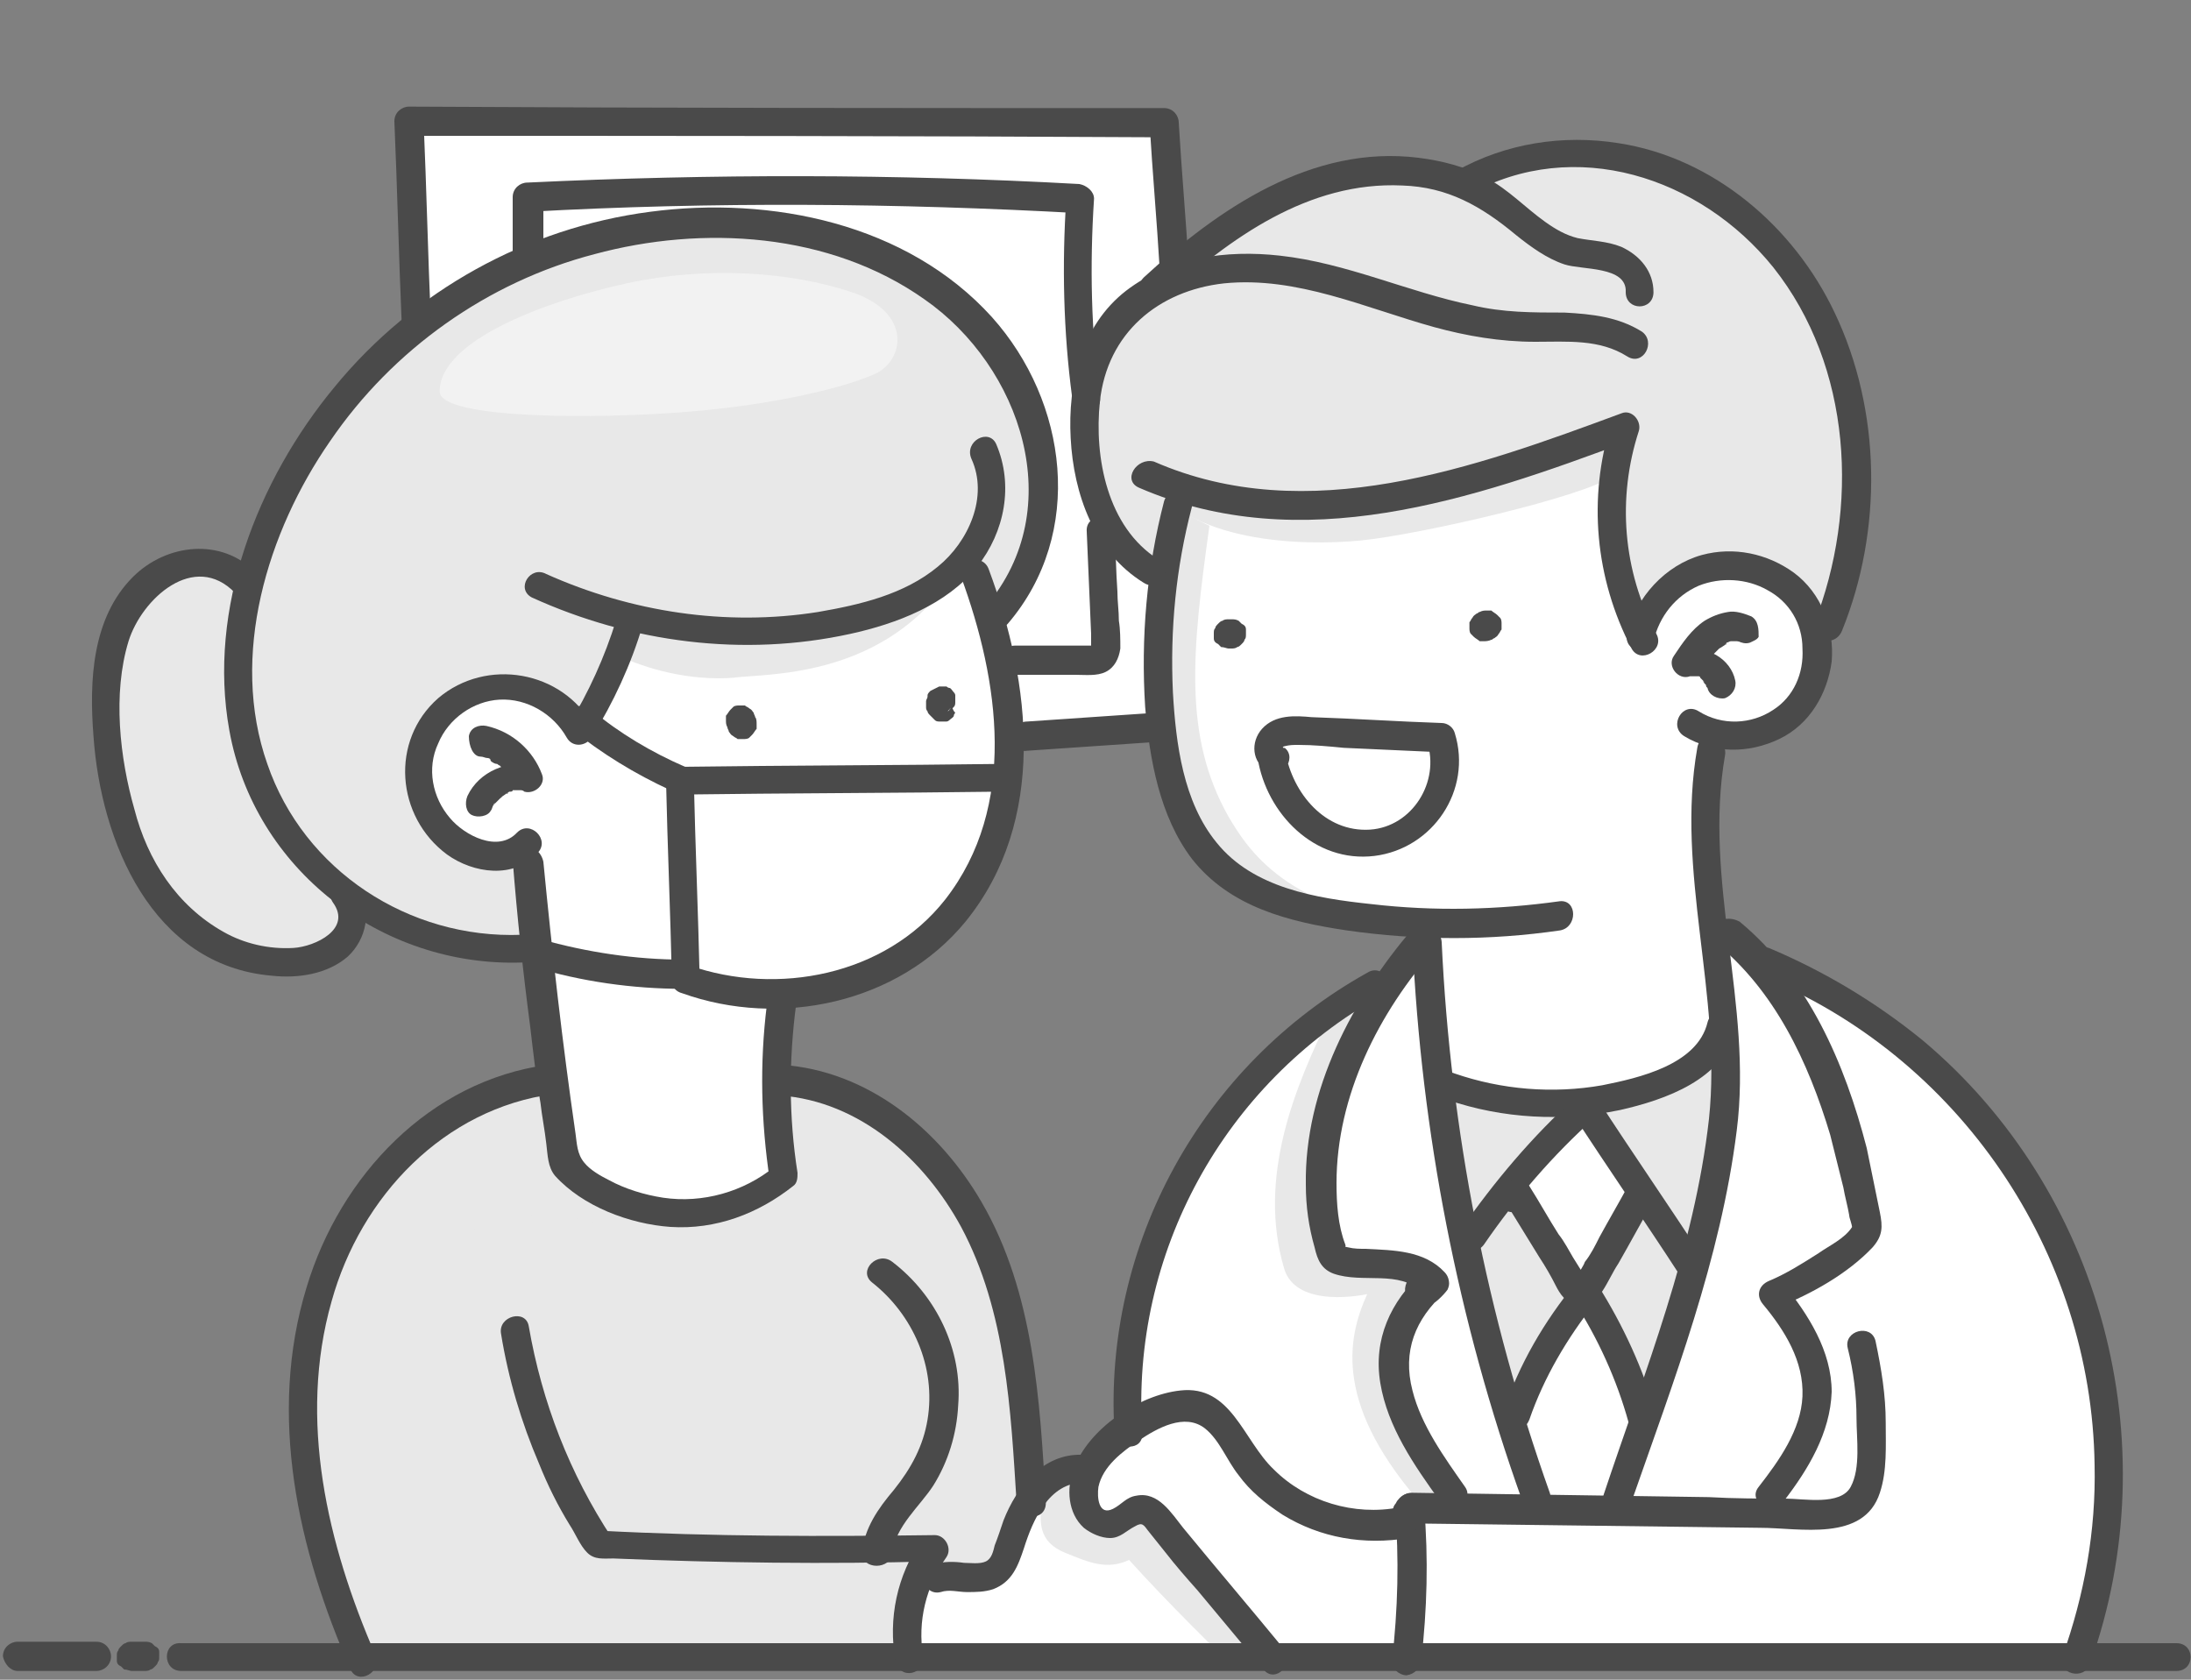 <svg xmlns="http://www.w3.org/2000/svg" xmlns:xlink="http://www.w3.org/1999/xlink" x="0px" y="0px" viewBox="0 0 150 115" style="enable-background:new 0 0 150 115;" xml:space="preserve"><rect x="0" y="0" width="150" height="115" fill="#808080" stroke="none"/><style type="text/css">	.st0{fill:#E8E8E8;}	.st1{fill:#FFFFFF;}	.st2{fill:#F2F2F2;}	.st3{fill:#4A4A4A;}</style><g id="Layer_1"></g><g id="Layer_2">	<path class="st0" d="M36.2,57.8l0.6,7.5c-8.8-1.8-13.1-3.9-13.1-3.9c0.2,2.6-3.1,7.2-10.8,1.9C5.1,58,5.8,40,12.4,39.1  c2.7-0.3,4.4,0.8,4.4,0.8c5.4-12.6,14.1-24.1,30.8-24.7S76.9,26.4,68.3,42c-1.1-1.5-2.5-3.5-2.5-3.5c-5.7,4.2-15.8,4.9-22.8,4.2  c-1.5,3.7-3.3,7.5-3.3,7.5c-7.7-6.6-10.2-0.2-10.7,0.7C27.3,56.3,33.8,61.1,36.2,57.8z"></path>	<path class="st0" d="M79.7,39.5l1.5-5.9c9.7,1.9,23.1-1.4,29.5-4.1c-0.4,5.3,1.6,14.1,1.6,14.1c2.6-5.2,8.2-6.7,12.1-0.5  c1.9-4,3.2-11.1,2.6-13.6c-0.6-2.5-5.9-24.4-26.9-17.1c-6.2-0.7-14.4,0-19.8,6.1c-4.3,4-6.9,8-5.9,13S79.7,39.5,79.7,39.5z"></path>	<path class="st0" d="M24.7,113.4l37.6,0.3c-0.1-2.2,0.6-5.7,0.6-5.7s4.2,1,5,0c0.8-1,2.7-5,2.7-5c-1-13.5-3.5-25.9-17.2-28.9  c-0.2,2.1,0.1,6.4,0.1,6.4c-3.6,2.8-11,3.4-14.9-0.8c-0.4-2.5-0.8-5.8-0.8-5.8C25.2,78,15.2,89.1,24.7,113.4z"></path>	<path class="st1" d="M38.6,79.7l-2.4-21.9c-4.4,2.5-9-2.5-7.1-6.9c1.9-4.4,7.2-6,10.7-0.7c1.1-2.2,3.3-7.5,3.3-7.5  c8.8,1,19.5-0.8,22.8-4.2c3.2,9.8,4.4,16.6,2,20.3s-6.4,8.7-14.3,9.4c-0.2,5.9-0.6,7.6-0.1,12.4C49.5,82.3,44.2,84.8,38.6,79.7z"></path>	<path class="st1" d="M62.3,113.6c0.1-3.8,0.6-5.7,0.6-5.7s3.9,1.4,5,0c1.1-1.4,2.4-7.6,5.6-7.4c0.8,0.5,0.2,2.4,1.1,3  c0.9,0.6,2.7-0.7,3.4-0.5s9.2,10.3,9.2,10.3L62.3,113.6z"></path>	<path class="st1" d="M96.4,113.4h-9.2c0,0-8-10.5-9.2-10.3c-1.4,1.4-3.2,1.8-3.9-0.4c-0.6-2.1,2-4.4,3.1-5.1  c1.1-0.6,3.8-2.8,5.3-1.2c1.6,1.6,3.3,5,5.6,6.1s8.4,1.9,8.4,1.7C96.7,106.8,96.4,113.4,96.4,113.4z"></path>	<path class="st1" d="M121.5,66.2c19.7,10.3,26.9,28.9,20.7,47.2c-3.4,0.1-45.8,0-45.8,0c0.5-4.2,0.2-9.1,0.2-9.1  c-2.6-0.2-9.6,0.3-14-7.8c-2-0.5-5.3,1.2-5.3,1.2C76.7,86,85.1,70.8,94.9,67.6c1.1-1.6,2.8-3.1,2.8-3.1c0.3,5.3,1.2,10.2,1.2,10.2  c6.5,1.3,16.7,0.1,18.5-3.1c0-3.3,0-7.6,0-7.6C119.4,65,121.5,66.2,121.5,66.2z"></path>	<path class="st1" d="M97.7,63.3c0.3,5.2,1.2,11.3,1.2,11.3c8.5,2.3,16.2,0.4,18.5-3.1c0.6-3.3-2-16.2,0-21.1  c3.4,0.6,8.1-2.2,7.1-7.2c-1.1-5.1-9.8-6.4-12.1,0.5c-2.8-5.7-1.9-12.1-1.6-14.1c-8.8,3.6-21.6,6.5-29.5,4.1  C79.7,39.5,78,52,81.7,57S91.9,63.3,97.7,63.3z"></path>	<path class="st0" d="M91.1,69.4c-2.5,5.1-5,11.2-3.2,17.4c0.8,2.9,5.7,1.8,5.7,1.8c-1.4,3.1-2.3,7.7,4,14.7  c1.1,0.2,1.7-0.3,1.7-0.3c-2.1-3.8-4.6-7.6-4-10.1c0.6-2.5,2.7-5,2.7-5c-3.1-2.2-5-0.3-6.3-1.5c-1.3-1.2-3.3-9.3,1.5-17  C94.9,67.6,92.4,66.9,91.1,69.4z"></path>	<path class="st0" d="M78.5,32.6c2.7,4.6,10.7,4.8,14.7,4.4c4-0.4,15.3-3,17.2-4.4c0.3-3.1,0.3-3.1,0.3-3.1  C101,33,89.6,36.6,78.5,32.6z"></path>	<path class="st0" d="M36.3,40.4c5.3,5.9,11.7,6.2,13.9,6c2.2-0.3,9.8,0.1,14.6-6.4C55.7,43.3,46.7,45,36.3,40.4z"></path>	<path class="st0" d="M82.8,36c-1.2,8.6-1.8,14.4,1.3,19.9c1.3,2.2,4,6.6,13.6,7.4c-9.4-0.8-16.2-3.9-17-7.6  c-0.8-3.7-2.4-19.8,0-20.9C81.3,35.3,82.8,36,82.8,36z"></path>	<path class="st0" d="M13.7,39.1c-2.3,9.4,0.6,21.4,8.6,25.4c1.5-0.6,1.5-1.3,1.3-3.1c-1.7-2.3-9.5-11.4-6.7-20.5  C16.8,39.9,15,39,13.7,39.1z"></path>	<path class="st0" d="M26,81.3c0.1,3.8,3,4.7,5.5,3.4c2.5-1.4,6.7-1.9,8.3-1.2c1.5,0.6,5-0.1,5-0.1c-4.5-2.2-6.3-3.7-6.3-3.7  l-0.8-5.8C29,76.6,28.3,78.1,26,81.3z"></path>	<path class="st0" d="M71.6,101.9c-0.7,2.4-0.4,3.7,1.3,4.4c1.7,0.7,2.9,1.2,4.4,0.5c2.6,2.9,6.5,6.7,6.5,6.7l3.5-0.1  c0,0-8.4-10.2-9.2-10.3c-0.7-0.1-1.2,1.6-2.3,1c-1.1-0.5-2.2-1.4-1.6-3.2C72.3,101.2,71.6,101.9,71.6,101.9z"></path>	<path class="st1" d="M28.6,22.1L28,8.3l51.7,0.1l0.7,10.1c0,0-6.7,4.2-6.3,8.6c0.4,4.4,1.5,10.3,5.7,12.4  c-0.1,4.3-0.1,10.6-0.1,10.6l-10.5,0.8c-1.3-7.1-0.8-8.9-0.8-8.9c4.3-4.3,4.9-15.2-3.6-21.9S39.4,13.6,28.6,22.1z"></path>	<path class="st2" d="M30.1,26.8c0,1.9,10.7,1.9,16.9,1.4s10.9-1.7,12.9-2.6c2-0.9,2.6-4.2-1.6-5.6c-4.2-1.4-9.9-1.8-15.4-0.6  S30.1,23.3,30.1,26.8z"></path>	<path class="st0" d="M100.7,84.7l7.5-9.2c-5,0-9.4-0.8-9.4-0.8L100.7,84.7z"></path>	<path class="st0" d="M115.9,86.8c-0.3-0.4-7.6-11.3-7.6-11.3c6.3-0.9,10.1-4.5,10.1-4.5C117.9,79.9,115.9,86.8,115.9,86.8z"></path>	<path class="st0" d="M103.5,96.7c0.1-0.1,5.2-7.9,5-8.1c-0.3-0.1-5.6-7.3-5.6-7.3s-2.9,4.3-2.7,4.3  C100.3,85.5,103.5,96.7,103.5,96.7z"></path>	<polygon class="st0" points="112.5,97.9 108.5,88.6 112.5,81.9 115.9,86.8  "></polygon></g><g id="Layer_3">	<g>		<g>			<path class="st3" d="M12.4,114.4c17.8,0,35.5,0,53.3,0c17.7,0,35.3,0,53,0c10.1,0,20.2,0,30.3,0c1.3,0,1.3-1.9,0-1.9    c-17.8,0-35.5,0-53.3,0c-17.7,0-35.3,0-53,0c-10.1,0-20.2,0-30.3,0C11.1,112.4,11.1,114.4,12.4,114.4L12.4,114.4z"></path>		</g>	</g>	<g>		<g>			<path class="st3" d="M9,114.4c0.3,0,0.6,0,0.9,0c0.1,0,0.3,0,0.4-0.1c0.1,0,0.2-0.1,0.3-0.2c0.1-0.1,0.2-0.2,0.2-0.3    c0.1-0.1,0.1-0.2,0.1-0.4c0-0.1,0-0.2,0-0.3c0-0.2-0.1-0.3-0.3-0.4c-0.1-0.1-0.1-0.1-0.2-0.2c-0.2-0.1-0.3-0.1-0.5-0.1    c-0.3,0-0.6,0-0.9,0c-0.1,0-0.3,0-0.4,0.1c-0.1,0-0.2,0.1-0.3,0.2c-0.1,0.1-0.2,0.2-0.2,0.3c-0.1,0.1-0.1,0.2-0.1,0.4    c0,0.1,0,0.2,0,0.3c0,0.2,0.1,0.3,0.3,0.4c0.1,0.1,0.1,0.1,0.2,0.2C8.7,114.3,8.9,114.4,9,114.4L9,114.4z"></path>		</g>	</g>	<g>		<g>			<path class="st3" d="M1.2,114.4c1.8,0,3.6,0,5.4,0c0.5,0,1-0.4,1-1c0-0.5-0.4-1-1-1c-1.8,0-3.6,0-5.4,0c-0.5,0-1,0.4-1,1    C0.3,113.9,0.7,114.4,1.2,114.4L1.2,114.4z"></path>		</g>	</g>	<g>		<g>			<path class="st3" d="M79.7,34.3c-1.2,4.6-1.6,9.4-1.3,14.1c0.3,3.6,1,7.5,3.2,10.4c2.6,3.3,6.6,4.3,10.6,4.9    c4.9,0.7,9.8,0.7,14.6,0c1.2-0.2,1.2-2.1,0-2c-4.3,0.6-8.6,0.7-12.9,0.2c-3.8-0.4-8.1-1.1-10.6-4.2c-2.3-2.8-2.8-6.8-3-10.3    c-0.2-4.3,0.2-8.5,1.3-12.7C81.9,33.6,80.1,33.1,79.7,34.3L79.7,34.3z"></path>		</g>	</g>	<g>		<g>			<path class="st3" d="M78,33.4c11.1,4.8,22.8,0.8,33.5-3.2c-0.4-0.4-0.8-0.8-1.2-1.2c-1.6,5.1-1.1,10.6,1.4,15.4    c0.6,1.1,2.3,0.1,1.7-1c-2.3-4.3-2.7-9.3-1.2-13.9c0.2-0.7-0.5-1.5-1.2-1.2c-10,3.7-21.5,7.9-32,3.3C77.8,31.3,76.8,32.9,78,33.4    L78,33.4z"></path>		</g>	</g>	<g>		<g>			<path class="st3" d="M79.3,38.3c-3.5-2.2-4.4-7-4-10.8c0.5-4.7,4-7.6,8.5-8.1c5-0.5,9.7,1.7,14.4,3c2.2,0.6,4.5,1,6.9,1    c2.2,0,4.4-0.2,6.3,1c1.1,0.7,2-1,1-1.7c-1.6-1-3.4-1.2-5.3-1.3c-2.2,0-4.2,0-6.3-0.5c-4.4-0.9-8.6-2.9-13.2-3.4    c-3.6-0.4-7.5,0.1-10.5,2.4c-3.1,2.4-4,6.4-3.8,10.1c0.2,3.8,1.6,7.8,5,9.9C79.4,40.6,80.4,39,79.3,38.3L79.3,38.3z"></path>		</g>	</g>	<g>		<g>			<path class="st3" d="M79.7,20.4c4.5-4.1,9.9-8,16.3-7.7c3.1,0.1,5.4,1.4,7.8,3.4c1,0.8,2.1,1.6,3.3,2c1.2,0.4,4.3,0.1,4.2,1.9    c0,1.3,1.9,1.3,1.9,0c0-1.4-0.9-2.5-2.2-3.1c-1-0.4-2-0.4-3-0.6c-0.8-0.2-1.5-0.6-2.2-1.1c-1.4-1-2.5-2.2-4-3    c-1.5-0.8-3.1-1.2-4.7-1.4c-7.3-0.9-13.7,3.5-18.8,8.2C77.4,19.9,78.8,21.3,79.7,20.4L79.7,20.4z"></path>		</g>	</g>	<g>		<g>			<path class="st3" d="M100.6,13.3c7.2-4,15.8-1.2,20.8,5c5.4,6.8,5.9,16.5,2.8,24.4c-0.5,1.2,1.4,1.7,1.9,0.5    c2.8-6.9,2.7-15.1-0.5-21.8c-2.8-5.9-8.3-10.6-14.8-11.6c-3.8-0.6-7.7,0-11.1,1.9C98.5,12.2,99.5,13.9,100.6,13.3L100.6,13.3z"></path>		</g>	</g>	<g>		<g>			<path class="st3" d="M113.2,43.9c0.4-1.7,1.5-3.1,3.1-3.8c1.5-0.6,3.3-0.5,4.7,0.3c1.5,0.8,2.4,2.3,2.4,4c0.1,1.7-0.6,3.3-2,4.2    c-1.5,1-3.5,1.1-5.1,0.1c-1.1-0.7-2.1,1-1,1.7c2,1.2,4.4,1.2,6.5,0.2c2.1-1,3.3-3.1,3.6-5.3c0.2-2.3-0.7-4.7-2.6-6.1    c-1.8-1.3-4.1-1.8-6.3-1.2c-2.5,0.7-4.5,2.9-5.1,5.4C111.1,44.6,113,45.1,113.2,43.9L113.2,43.9z"></path>		</g>	</g>	<g>		<g>			<path class="st3" d="M119.9,42.2c-0.5-0.2-1.1-0.4-1.6-0.3c-0.6,0.1-1.1,0.3-1.6,0.6c-0.9,0.6-1.5,1.5-2.1,2.4    c-0.5,0.7,0.3,1.7,1.1,1.4c0.1,0,0.1,0,0.2,0c0.2-0.1-0.2,0,0,0c0.1,0,0.2,0,0.3,0c-0.3,0-0.1,0-0.1,0c0.1,0,0.1,0,0.2,0    c0.2,0.1-0.2-0.1,0,0c0,0,0.1,0,0.1,0.1c0,0,0.1,0.1,0.1,0.1c0.2,0.1-0.2-0.1,0,0c0,0,0.1,0.1,0.1,0.1c0.1,0.1,0.1,0.2,0,0    c0,0.1,0.1,0.2,0.2,0.3c0.1,0.2-0.1-0.2,0,0c0,0.1,0,0.1,0.1,0.2c0.1,0.5,0.7,0.8,1.2,0.7c0.5-0.2,0.8-0.7,0.7-1.2    c-0.3-1.5-2-2.5-3.5-2c0.4,0.5,0.7,1,1.1,1.4c0.2-0.3,0.5-0.7,0.7-1c-0.1,0.2,0,0,0.1-0.1c0.1-0.1,0.1-0.1,0.2-0.2    c0.1-0.1,0.2-0.2,0.2-0.2c0,0,0.1-0.1,0.1-0.1c0.1-0.1-0.1,0.1,0,0c0.2-0.1,0.3-0.2,0.5-0.3c0.1-0.1-0.2,0.1-0.1,0    c0,0,0.1,0,0.1-0.1c0.1,0,0.2-0.1,0.3-0.1c0,0,0.2,0,0,0c-0.2,0,0,0,0.1,0c0.1,0,0.2,0,0.3,0c0,0,0.2,0,0,0c-0.2,0,0,0,0,0    c0.1,0,0.4,0.1,0.1,0c0.2,0.1,0.5,0.2,0.8,0.1c0.2-0.1,0.5-0.2,0.6-0.4C120.4,43.1,120.4,42.5,119.9,42.2L119.9,42.2z"></path>		</g>	</g>	<g>		<g>			<path class="st3" d="M102.1,43.8c0.1,0,0.1-0.1,0.2-0.1c0.1-0.1,0.2-0.1,0.3-0.3c0.1-0.1,0.1-0.2,0.2-0.3c0-0.1,0-0.3,0-0.4    c0-0.1,0-0.3-0.1-0.4c-0.1-0.1-0.1-0.1-0.2-0.2c-0.1-0.1-0.3-0.2-0.4-0.3c-0.1,0-0.2,0-0.3,0c-0.2,0-0.3,0-0.5,0.1    c-0.1,0-0.1,0.1-0.2,0.1c-0.1,0.1-0.2,0.1-0.3,0.3c-0.1,0.1-0.1,0.2-0.2,0.3c0,0.1,0,0.3,0,0.4c0,0.1,0,0.3,0.1,0.4    c0.1,0.1,0.1,0.1,0.2,0.2c0.1,0.1,0.3,0.2,0.4,0.3c0.1,0,0.2,0,0.3,0C101.7,43.9,101.9,43.9,102.1,43.8L102.1,43.8z"></path>		</g>	</g>	<g>		<g>			<path class="st3" d="M84.1,44.4c0.1,0,0.1,0,0.2,0c0.1,0,0.3,0,0.4-0.1c0.1,0,0.2-0.1,0.3-0.2c0.1-0.1,0.2-0.2,0.2-0.3    c0.1-0.1,0.1-0.2,0.1-0.4c0-0.1,0-0.2,0-0.3c0-0.2-0.1-0.3-0.3-0.4c-0.1-0.1-0.1-0.1-0.2-0.2c-0.2-0.1-0.3-0.1-0.5-0.1    c-0.1,0-0.1,0-0.2,0c-0.1,0-0.3,0-0.4,0.1c-0.1,0-0.2,0.1-0.3,0.2c-0.1,0.1-0.2,0.2-0.2,0.3c-0.1,0.1-0.1,0.2-0.1,0.4    c0,0.1,0,0.2,0,0.3c0,0.2,0.1,0.3,0.3,0.4c0.1,0.1,0.1,0.1,0.2,0.2C83.8,44.3,84,44.4,84.1,44.4L84.1,44.4z"></path>		</g>	</g>	<g>		<g>			<path class="st3" d="M86.1,51.9c0.6,3.8,3.9,7.2,8,6.7c4-0.5,6.7-4.5,5.5-8.4c-0.1-0.4-0.5-0.7-0.9-0.7c-3-0.1-5.9-0.3-8.9-0.4    c-1.1-0.1-2.5-0.2-3.4,0.8c-0.8,0.9-0.7,2.3,0.4,2.9c1.1,0.6,2.1-1.1,1-1.7c0.4,0.2-0.2,0.1,0.1,0c0.4-0.1,0.6-0.1,1-0.1    c1,0,2.1,0.1,3.1,0.2c2.2,0.1,4.4,0.2,6.6,0.3c-0.3-0.2-0.6-0.5-0.9-0.7c0.9,2.7-1,5.8-3.9,6c-3.1,0.2-5.3-2.5-5.8-5.3    c-0.1-0.5-0.7-0.8-1.2-0.7C86.2,50.9,86,51.4,86.1,51.9L86.1,51.9z"></path>		</g>	</g>	<g>		<g>			<path class="st3" d="M116.2,51.2c-1.5,8.5,1.7,16.9,0.8,25.4c-1,8.9-4.4,17.3-7.2,25.7c-0.4,1.2,1.5,1.7,1.9,0.5    c2.9-8.3,6.1-16.6,7.2-25.4c1.1-8.6-2.3-17.1-0.8-25.7C118.3,50.5,116.4,49.9,116.2,51.2L116.2,51.2z"></path>		</g>	</g>	<g>		<g>			<path class="st3" d="M96.7,64.5c0.6,13,3.1,25.9,7.5,38.2c0.4,1.2,2.3,0.7,1.9-0.5c-4.3-12.1-6.8-24.8-7.4-37.7    C98.6,63.2,96.7,63.2,96.7,64.5L96.7,64.5z"></path>		</g>	</g>	<g>		<g>			<path class="st3" d="M99.1,75.3c3.8,1.3,7.9,1.5,11.8,0.7c3.1-0.7,7.1-2.1,7.9-5.5c0.3-1.2-1.6-1.7-1.9-0.5    c-0.7,2.9-4.7,3.8-7.2,4.3c-3.4,0.6-6.9,0.3-10.1-0.8C98.4,73,97.9,74.9,99.1,75.3L99.1,75.3z"></path>		</g>	</g>	<g>		<g>			<path class="st3" d="M100.7,85.6c1.3,0,1.3-2,0-2C99.4,83.7,99.4,85.6,100.7,85.6L100.7,85.6z"></path>		</g>	</g>	<g>		<g>			<path class="st3" d="M101.6,85.2c2.2-3.2,4.7-6.1,7.6-8.7c-0.5-0.1-1-0.1-1.5-0.2c2.4,3.7,4.9,7.3,7.3,11c0.7,1,2.4,0.1,1.7-1    c-2.4-3.7-4.9-7.3-7.3-11c-0.4-0.5-1-0.6-1.5-0.2c-3,2.7-5.6,5.8-7.9,9.1C99.2,85.2,100.9,86.2,101.6,85.2L101.6,85.2z"></path>		</g>	</g>	<g>		<g>			<path class="st3" d="M104.2,82.7c0.1-0.1,0.2-0.2,0.3-0.3c-0.5-0.1-1-0.1-1.5-0.2c0.8,1.3,1.6,2.6,2.4,3.9    c0.4,0.6,0.8,1.3,1.1,1.9c0.3,0.6,0.7,1.2,1.4,1.3c0.8,0.2,1.4-0.3,1.8-0.9c0.4-0.6,0.7-1.3,1.1-1.9c0.8-1.4,1.5-2.7,2.3-4.1    c-0.6-0.3-1.2-0.5-1.8-0.8c0,0.1-0.1,0.2-0.1,0.4c-0.4,1.2,1.5,1.7,1.9,0.5c0-0.1,0.1-0.2,0.1-0.4c0.3-1.1-1.2-1.7-1.8-0.8    c-0.6,1.1-1.3,2.3-1.9,3.4c-0.3,0.6-0.6,1.2-1,1.7c-0.1,0.3-0.3,0.5-0.4,0.8c0,0-0.1,0.2-0.1,0.2c0,0,0.5,0,0.5,0    c0,0-0.3-0.5-0.3-0.5c-0.2-0.3-0.3-0.5-0.5-0.8c-0.3-0.5-0.6-1.1-1-1.6c-0.7-1.1-1.3-2.2-2-3.3c-0.3-0.5-1.1-0.7-1.5-0.2    c-0.1,0.1-0.2,0.2-0.3,0.3C101.9,82.2,103.3,83.6,104.2,82.7L104.2,82.7z"></path>		</g>	</g>	<g>		<g>			<path class="st3" d="M104.7,97.2c1-2.9,2.6-5.6,4.5-8c-0.5-0.1-1-0.1-1.5-0.2c1.7,2.6,3,5.5,3.8,8.4c0.3,1.2,2.2,0.7,1.9-0.5    c-0.9-3.2-2.3-6.2-4-8.9c-0.3-0.5-1.1-0.7-1.5-0.2c-2.2,2.7-3.9,5.6-5,8.9c-0.2,0.5,0.2,1.1,0.7,1.2    C104,98.1,104.5,97.7,104.7,97.2L104.7,97.2z"></path>		</g>	</g>	<g>		<g>			<path class="st3" d="M96.7,63.6c-4.1,4.8-7.4,11-7.3,17.5c0,1.5,0.2,2.9,0.6,4.3c0.2,0.9,0.5,1.5,1.3,1.8c2,0.7,4.5-0.3,6.1,1.3    c-0.1-0.4-0.1-0.8-0.2-1.2c-0.4,0.3-0.4,0.4-0.1,0.4c0.2,0.1,0.5,0.2,0.7,0.3c0.7,0.6-0.4,0.8,0.3,0.8c-0.2-0.6-0.5-1.1-0.7-1.7    c-2.2,2-3.4,4.6-2.9,7.6c0.5,3,2.3,5.6,4.1,8.1c0.7,1,2.4,0,1.7-1c-1.4-2-3-4.2-3.6-6.6c-0.7-2.7,0.2-4.9,2.2-6.7    c0.7-0.6,0.1-1.6-0.7-1.7c-1.1-0.1-2.4,0.8-1.9,2.1c0.6,1.6,2.2,0.2,2.8-0.6c0.2-0.4,0.1-0.9-0.2-1.2c-1.4-1.5-3.5-1.5-5.4-1.6    c-0.4,0-0.8,0-1.2-0.1c-0.4-0.1-0.1,0.1-0.2-0.2c-0.5-1.3-0.6-2.8-0.6-4.2c0-6,2.9-11.7,6.8-16.1C98.9,64,97.5,62.6,96.7,63.6    L96.7,63.6z"></path>		</g>	</g>	<g>		<g>			<path class="st3" d="M117.4,64.5c4.1,3.3,6.4,8.2,7.9,13.2c0.3,1.2,0.6,2.4,0.9,3.6c0.1,0.6,0.3,1.3,0.4,1.9    c0,0.2,0.2,0.6,0.2,0.9c0-0.1,0.1-0.3,0-0.1c-0.5,0.8-1.6,1.3-2.3,1.8c-1.1,0.7-2.2,1.4-3.4,1.9c-0.7,0.3-0.9,1-0.4,1.6    c1.5,1.8,2.8,3.9,2.7,6.3c-0.1,2.3-1.6,4.4-3,6.2c-0.8,1,0.9,2,1.7,1c1.7-2.2,3.2-4.7,3.3-7.5c0-2.8-1.6-5.3-3.3-7.4    c-0.1,0.5-0.3,1.1-0.4,1.6c2.3-0.9,4.8-2.3,6.5-4.1c0.7-0.8,0.7-1.4,0.5-2.4c-0.3-1.5-0.6-2.9-0.9-4.4c-1.5-5.8-4-11.6-8.7-15.5    C117.8,62.4,116.4,63.7,117.4,64.5L117.4,64.5z"></path>		</g>	</g>	<g>		<g>			<path class="st3" d="M93.6,66.6c-11.3,6.3-18.1,18.6-17.3,31.5c0.1,1.2,2,1.3,1.9,0c-0.8-12.3,5.6-23.9,16.3-29.9    C95.7,67.6,94.7,65.9,93.6,66.6L93.6,66.6z"></path>		</g>	</g>	<g>		<g>			<path class="st3" d="M120.5,66.8c13.6,5.5,22.7,18.9,22.9,33.5c0.1,4.5-0.7,8.9-2.2,13.1c-0.4,1.2,1.5,1.7,1.9,0.5    c5.4-15.1,0.8-32.4-11.5-42.7c-3.2-2.6-6.7-4.7-10.5-6.3C119.8,64.5,119.3,66.4,120.5,66.8L120.5,66.8z"></path>		</g>	</g>	<g>		<g>			<path class="st3" d="M97.3,113.7c0.4-3.5,0.5-7,0.2-10.5c-0.1-1-1.2-1.3-1.8-0.5c-0.1,0.1-0.1,0.2-0.2,0.3    c-0.3,0.4-0.1,1.1,0.3,1.3c0.5,0.3,1,0.1,1.3-0.3c0.1-0.1,0.1-0.2,0.2-0.3c-0.6-0.2-1.2-0.3-1.8-0.5c0.3,3.5,0.2,7-0.2,10.5    c-0.1,0.5,0.5,1,1,1C96.9,114.6,97.2,114.2,97.3,113.7L97.3,113.7z"></path>		</g>	</g>	<g>		<g>			<path class="st3" d="M96.6,104.3c8,0.1,15.9,0.2,23.9,0.3c2.7,0,7.1,1,8.2-2.4c0.5-1.5,0.4-3.2,0.4-4.8c0-1.9-0.3-3.7-0.7-5.6    c-0.3-1.2-2.2-0.7-1.9,0.5c0.4,1.6,0.6,3.2,0.6,4.8c0,1.4,0.3,3.4-0.4,4.7c-0.7,1.3-3.2,0.8-4.5,0.8c-1.7,0-3.5,0-5.2-0.1    c-6.8-0.1-13.6-0.2-20.4-0.3C95.3,102.3,95.3,104.3,96.6,104.3L96.6,104.3z"></path>		</g>	</g>	<g>		<g>			<path class="st3" d="M95.8,103.2c-3.1,0.6-6.4-0.4-8.6-2.6c-2.1-2-2.9-5.8-6.4-5.4c-2.8,0.3-6.3,2.6-7.3,5.4    c-0.5,1.3-0.4,3,0.7,4c0.5,0.4,1.2,0.7,1.8,0.7c0.7,0,1.1-0.5,1.7-0.8c0.5-0.3,0.6-0.1,0.9,0.3c0.4,0.5,0.8,1,1.2,1.5    c0.7,0.9,1.4,1.7,2.2,2.6c1.5,1.8,3,3.6,4.5,5.4c0.8,1,2.2-0.4,1.4-1.4c-2.3-2.8-4.6-5.5-6.9-8.3c-0.8-1-1.7-2.5-3.2-2.2    c-0.7,0.1-1,0.6-1.6,0.9c-1,0.5-1.1-0.8-1-1.5c0.3-1.4,1.6-2.4,2.8-3.2c1.2-0.8,3.1-1.9,4.5-0.8c1,0.8,1.5,2.2,2.3,3.2    c0.8,1.1,1.8,1.9,3,2.7c2.6,1.6,5.6,2.1,8.6,1.6C97.5,104.8,97,102.9,95.8,103.2L95.8,103.2z"></path>		</g>	</g>	<g>		<g>			<path class="st3" d="M74.1,99.6c-2.7-0.1-4.5,2.2-5.4,4.5c-0.2,0.6-0.4,1.2-0.6,1.7c-0.1,0.4-0.2,0.9-0.6,1.1    c-0.4,0.2-1.1,0.1-1.5,0.1c-0.7-0.1-1.4-0.1-2.1,0.1c-1.2,0.3-0.7,2.2,0.5,1.9c0.6-0.2,1.2,0,1.8,0c0.6,0,1.2,0,1.8-0.2    c1.3-0.5,1.7-1.6,2.1-2.8c0.6-1.9,1.7-4.5,4.1-4.5C75.4,101.5,75.4,99.6,74.1,99.6L74.1,99.6z"></path>		</g>	</g>	<g>		<g>			<path class="st3" d="M63.2,113.4c-0.4-2.4,0.2-4.8,1.6-6.8c0.4-0.6-0.1-1.5-0.8-1.5c-7.6,0.1-15.2,0.1-22.9-0.3    c0.3,0.2,0.6,0.3,0.8,0.5c-2.9-4.4-4.8-9.3-5.7-14.5c-0.2-1.2-2.1-0.7-1.9,0.5c0.5,3.1,1.4,6.1,2.6,8.9c0.6,1.5,1.3,2.9,2.1,4.2    c0.4,0.6,0.7,1.4,1.2,1.9c0.5,0.5,1.1,0.4,1.8,0.4c7.3,0.3,14.6,0.4,21.9,0.2c-0.3-0.5-0.6-1-0.8-1.5c-1.7,2.5-2.3,5.4-1.8,8.3    C61.6,115.1,63.4,114.6,63.2,113.4L63.2,113.4z"></path>		</g>	</g>	<g>		<g>			<path class="st3" d="M37.5,72.9C29.4,74,23.3,80.5,21,88.1c-2.7,8.8-0.6,18,3,26.2c0.5,1.1,2.2,0.2,1.7-1    c-3.3-7.6-5.3-16.1-3-24.2c2-7.2,7.7-13.2,15.2-14.2C39.2,74.6,38.7,72.7,37.5,72.9L37.5,72.9z"></path>		</g>	</g>	<g>		<g>			<path class="st3" d="M35.1,58.9c0.3,3.8,0.7,7.6,1.2,11.4c0.2,1.7,0.4,3.5,0.7,5.2c0.1,0.9,0.3,1.9,0.4,2.8    c0.1,0.8,0.1,1.6,0.6,2.2c1.9,2.1,5.1,3.3,7.9,3.5c3.1,0.2,6-0.9,8.4-2.8c0.3-0.2,0.3-0.6,0.3-0.9c-0.6-3.8-0.6-7.7-0.1-11.5    c0.1-1.2-1.8-1.2-2,0c-0.5,4-0.4,8,0.2,12c0.1-0.3,0.2-0.6,0.3-0.9c-2.1,1.7-4.9,2.5-7.6,2.1c-1.3-0.2-2.6-0.6-3.7-1.2    c-0.6-0.3-1.3-0.7-1.7-1.2c-0.5-0.6-0.5-1.3-0.6-2c-0.9-6.2-1.6-12.4-2.2-18.6C36.9,57.6,35,57.6,35.1,58.9L35.1,58.9z"></path>		</g>	</g>	<g>		<g>			<path class="st3" d="M53.4,75c5.5,0.4,9.9,4.4,12.4,9c3.1,5.8,3.4,12.6,3.8,18.9c0.1,1.2,2,1.3,2,0c-0.4-7-0.8-14.4-4.4-20.6    c-2.9-5-7.8-9-13.7-9.4C52.1,73,52.1,74.9,53.4,75L53.4,75z"></path>		</g>	</g>	<g>		<g>			<path class="st3" d="M61.1,106.3c0.2-1.8,1.9-3.2,2.8-4.6c1-1.6,1.6-3.5,1.7-5.5c0.3-3.8-1.5-7.5-4.5-9.8c-1-0.8-2.4,0.6-1.4,1.4    c2.8,2.2,4.4,5.8,3.8,9.4c-0.3,1.8-1.1,3.3-2.3,4.8c-1.1,1.3-2,2.6-2.2,4.3C59,107.5,61,107.5,61.1,106.3L61.1,106.3z"></path>		</g>	</g>	<g>		<g>			<path class="st3" d="M68.6,52.3c-7.3,0.1-14.7,0.1-22,0.2c-0.5,0-1,0.4-1,1c0.1,4.5,0.3,9.1,0.4,13.6c0,0.5,0.3,0.8,0.7,0.9    c6.7,2.4,14.8,0.7,19.4-4.9c5.6-6.9,4.5-16.3,1.6-24.1c-0.4-1.2-2.3-0.7-1.9,0.5c2.6,7.1,3.9,15.7-1.1,22.1    c-4.1,5.2-11.5,6.6-17.5,4.5c0.2,0.3,0.5,0.6,0.7,0.9c-0.1-4.5-0.3-9.1-0.4-13.6c-0.3,0.3-0.7,0.6-1,1c7.3-0.1,14.7-0.1,22-0.2    C69.9,54.2,69.9,52.3,68.6,52.3L68.6,52.3z"></path>		</g>	</g>	<g>		<g>			<path class="st3" d="M36.4,40.9c6.8,3.1,14.5,4.1,21.8,2.5c3.2-0.7,6.6-2,8.7-4.6c1.9-2.4,2.5-5.6,1.3-8.4    c-0.5-1.1-2.2-0.2-1.7,1c1.2,2.6-0.2,5.7-2.3,7.4c-2.3,1.9-5.3,2.6-8.2,3.1c-6.3,1-12.8,0-18.6-2.6    C36.3,38.7,35.3,40.3,36.4,40.9L36.4,40.9z"></path>		</g>	</g>	<g>		<g>			<path class="st3" d="M69,42.7c5.3-6.2,4.1-15.2-1.1-21c-5.8-6.4-15.1-8.3-23.4-7.2c-8.4,1.1-16.2,5.4-21.6,12    c-5.3,6.4-8.7,15.2-7.2,23.5c1.7,9.5,10.4,16.2,20,15.9c1.3,0,1.3-2,0-1.9c-7.7,0.3-14.9-4.4-17.4-11.7c-2.6-7.4,0-15.9,4.3-22.1    c4.3-6.3,10.8-10.9,18.1-12.8c7.4-2,16.1-1.5,22.6,3.1c6.6,4.6,9.9,14.3,4.2,21C66.8,42.2,68.2,43.6,69,42.7L69,42.7z"></path>		</g>	</g>	<g>		<g>			<path class="st3" d="M17.5,39.2c-2.3-2.4-6.1-2-8.4,0.3c-2.8,2.8-3,7.1-2.7,10.9c0.5,7.2,4,15.7,12.2,16.4    c1.8,0.2,3.8-0.1,5.2-1.3c1.3-1.2,1.7-3.2,0.7-4.7c-0.7-1-2.4,0-1.7,1c1.3,1.8-1.2,3-2.7,3.1c-1.7,0.1-3.4-0.3-4.8-1.1    c-3.2-1.8-5.2-4.9-6.1-8.4c-1-3.5-1.5-7.9-0.4-11.5c0.9-2.9,4.5-6.2,7.3-3.3C17,41.5,18.3,40.1,17.5,39.2L17.5,39.2z"></path>		</g>	</g>	<g>		<g>			<path class="st3" d="M42.2,42.4c-0.8,2.6-1.9,5-3.3,7.3c0.6,0,1.1,0,1.7,0c-2.1-3.8-7.3-4.7-10.6-1.9c-3.3,2.9-2.9,8.1,0.6,10.7    c1.8,1.3,4.6,1.7,6.2-0.1c0.9-0.9-0.5-2.3-1.4-1.4c-1.3,1.4-3.6,0.2-4.6-1c-1.2-1.4-1.6-3.4-0.8-5.1c0.7-1.7,2.4-2.9,4.2-3    c1.9-0.1,3.7,1,4.6,2.6c0.4,0.7,1.3,0.6,1.7,0c1.5-2.4,2.7-5,3.5-7.7C44.4,41.7,42.5,41.2,42.2,42.4L42.2,42.4z"></path>		</g>	</g>	<g>		<g>			<path class="st3" d="M32.9,51.8c0.2,0,0.3,0.1,0.5,0.1c0.1,0,0.2,0.1,0.2,0.1c0.1,0,0.1,0-0.1,0c0,0,0.1,0,0.1,0.1    c0.1,0.1,0.3,0.2,0.4,0.2c0.1,0,0.1,0.1,0.2,0.1c0.1,0.1,0.1,0,0,0c0,0,0.1,0.1,0.1,0.1c0.1,0.1,0.2,0.2,0.4,0.3    c0.1,0.1,0.1,0.1,0.2,0.2c0.1,0.1,0.1,0.1,0-0.1c0,0,0,0.1,0.1,0.1c0.1,0.1,0.2,0.3,0.3,0.4c0,0.1,0.1,0.1,0.1,0.2    c0,0.1,0,0.1,0-0.1c0,0,0,0.1,0,0.1c0.4-0.4,0.8-0.8,1.2-1.2c-1.8-0.4-3.8,0.4-4.6,2.1c-0.2,0.5-0.1,1.1,0.3,1.3    c0.4,0.2,1.1,0.1,1.3-0.3c0.1-0.1,0.1-0.3,0.2-0.4c0,0,0-0.1,0.1-0.1c-0.1,0.2-0.1,0.1,0,0c0.1-0.1,0.1-0.1,0.2-0.2    c0.1-0.1,0.1-0.1,0.2-0.2c0.2-0.1-0.1,0.1,0,0c0.1-0.1,0.3-0.2,0.4-0.3c0,0,0.1,0,0.1,0c0,0-0.2,0.1-0.1,0c0.1,0,0.1-0.1,0.2-0.1    c0.1,0,0.2,0,0.2-0.1c0,0,0.1,0,0.1,0c0.1,0,0,0-0.1,0c0.2,0,0.3,0,0.5,0c0,0,0.1,0,0.1,0c0.1,0-0.2,0-0.1,0c0.1,0,0.2,0,0.3,0.1    c0.7,0.2,1.5-0.5,1.2-1.2c-0.6-1.6-2-2.9-3.8-3.3c-0.5-0.1-1.1,0.1-1.2,0.7C32.1,51.1,32.4,51.8,32.9,51.8L32.9,51.8z"></path>		</g>	</g>	<g>		<g>			<path class="st3" d="M51.7,49.1c0-0.1-0.1-0.2-0.1-0.3c-0.1-0.1-0.1-0.2-0.3-0.3c-0.1-0.1-0.2-0.1-0.3-0.2c-0.1,0-0.3,0-0.4,0    c-0.1,0-0.3,0-0.4,0.1c-0.1,0.1-0.1,0.1-0.2,0.2c-0.1,0.1-0.2,0.3-0.3,0.4c0,0.1,0,0.2,0,0.3c0,0.2,0,0.3,0.1,0.5    c0,0.1,0.1,0.2,0.1,0.3c0.1,0.1,0.1,0.2,0.3,0.3c0.1,0.1,0.2,0.1,0.3,0.2c0.1,0,0.3,0,0.4,0c0.1,0,0.3,0,0.4-0.1    c0.1-0.1,0.1-0.1,0.2-0.2c0.1-0.1,0.2-0.3,0.3-0.4c0-0.1,0-0.2,0-0.3C51.8,49.4,51.8,49.2,51.7,49.1L51.7,49.1z"></path>		</g>	</g>	<g>		<g>			<path class="st3" d="M65.1,48.2C65.1,48.2,65.1,48.2,65.1,48.2c0,0,0,0.1,0,0.2C65.1,48.4,65.1,48.3,65.1,48.2c0,0.2,0,0.2,0,0.3    c0,0,0-0.1,0-0.1c0,0.1-0.1,0.2-0.1,0.2c0,0,0-0.1,0.1-0.1c-0.1,0.1-0.1,0.1-0.2,0.2c0,0,0-0.1,0.1-0.1c-0.1,0.1-0.1,0.1-0.2,0.2    c0,0,0.1,0,0.1,0c-0.1,0-0.2,0.1-0.2,0.1c0,0,0,0,0,0c0.1,0,0.2-0.1,0.3-0.2c0.1-0.1,0.2-0.2,0.3-0.3c0.1-0.1,0.1-0.2,0.1-0.4    c0-0.1,0-0.3,0-0.4c0-0.1-0.1-0.2-0.1-0.2c-0.1-0.1-0.2-0.3-0.3-0.3c-0.1,0-0.2-0.1-0.2-0.1c-0.2,0-0.3,0-0.5,0    c-0.2,0.1-0.4,0.2-0.6,0.3c-0.1,0.1-0.2,0.2-0.2,0.3c0,0,0,0,0,0.1c0,0.1-0.1,0.2-0.1,0.3c0,0,0,0,0,0c0,0.1,0,0.2,0,0.3    c0,0,0,0,0,0c0,0,0,0.1,0,0.1c0,0.1,0,0.2,0.1,0.3c0,0.1,0.1,0.2,0.2,0.3c0.1,0.1,0.2,0.2,0.3,0.3c0.1,0.1,0.2,0.1,0.4,0.1    c0.1,0,0.3,0,0.4,0c0.1,0,0.2-0.1,0.2-0.1c0.1-0.1,0.3-0.2,0.3-0.3c0-0.1,0.1-0.2,0.1-0.2C65.2,48.6,65.2,48.4,65.1,48.2    L65.1,48.2z"></path>		</g>	</g>	<g>		<g>			<path class="st3" d="M39.1,49.9c2.1,1.7,4.4,3.1,6.8,4.2c0.5,0.2,1,0.1,1.3-0.3c0.2-0.4,0.1-1.1-0.3-1.3c-2.3-1-4.5-2.3-6.4-3.9    c-0.4-0.3-1-0.4-1.4,0C38.8,48.8,38.7,49.5,39.1,49.9L39.1,49.9z"></path>		</g>	</g>	<g>		<g>			<path class="st3" d="M46.8,65.7c-3.3,0-6.6-0.5-9.8-1.4c-1.2-0.4-1.7,1.5-0.5,1.9c3.3,1,6.8,1.5,10.3,1.5    C48.1,67.7,48.1,65.7,46.8,65.7L46.8,65.7z"></path>		</g>	</g>	<g>		<g>			<path class="st3" d="M29.5,22.1c-0.2-4.6-0.3-9.2-0.5-13.8c-0.3,0.3-0.6,0.7-1,1c17.2,0,34.4,0,51.7,0.1c-0.3-0.3-0.7-0.7-1-1    c0.2,3.4,0.5,6.7,0.7,10.1c0.1,1.2,2,1.3,2,0c-0.2-3.4-0.5-6.7-0.7-10.1c0-0.5-0.4-1-1-1c-17.2,0-34.4,0-51.7-0.1    c-0.5,0-1,0.4-1,1c0.2,4.6,0.3,9.2,0.5,13.8C27.6,23.4,29.5,23.4,29.5,22.1L29.5,22.1z"></path>		</g>	</g>	<g>		<g>			<path class="st3" d="M37.2,17.7c0-1.4,0-2.8,0-4.2c-0.3,0.3-0.6,0.6-1,1c12.6-0.7,25.2-0.6,37.8,0.1c-0.3-0.3-0.6-0.7-1-1    c-0.3,4.5-0.2,9.1,0.4,13.6c0.2,1.2,2.1,1.2,1.9,0c-0.6-4.5-0.7-9-0.4-13.6c0-0.5-0.5-0.9-1-1c-12.6-0.7-25.2-0.7-37.8-0.1    c-0.5,0-1,0.4-1,1c0,1.4,0,2.8,0,4.2C35.3,18.9,37.2,18.9,37.2,17.7L37.2,17.7z"></path>		</g>	</g>	<g>		<g>			<path class="st3" d="M69.6,46.2c1.3,0,2.7,0,4,0c0.7,0,1.5,0.1,2.1-0.2c0.6-0.3,0.9-0.9,1-1.6c0-0.6,0-1.3-0.1-1.9    c0-0.7-0.1-1.3-0.1-2c-0.1-1.4-0.1-2.7-0.2-4.1c0-1.3-2-1.3-1.9,0c0.1,2.3,0.2,4.7,0.3,7c0,0.3,0,0.5,0,0.8c0,0,0,0.2,0,0.2    c0-0.1,0.1-0.1,0.1-0.2c0.1,0,0.1,0,0,0c-0.2,0-0.6,0-0.8,0c-0.3,0-0.6,0-0.9,0c-1.2,0-2.4,0-3.6,0    C68.3,44.2,68.3,46.2,69.6,46.2L69.6,46.2z"></path>		</g>	</g>	<g>		<g>			<path class="st3" d="M70.3,51.4c2.9-0.2,5.8-0.4,8.8-0.6c0.5,0,1-0.4,1-1c0-0.5-0.4-1-1-1c-2.9,0.2-5.8,0.4-8.8,0.6    c-0.5,0-1,0.4-1,1C69.3,51,69.8,51.5,70.3,51.4L70.3,51.4z"></path>		</g>	</g></g></svg>